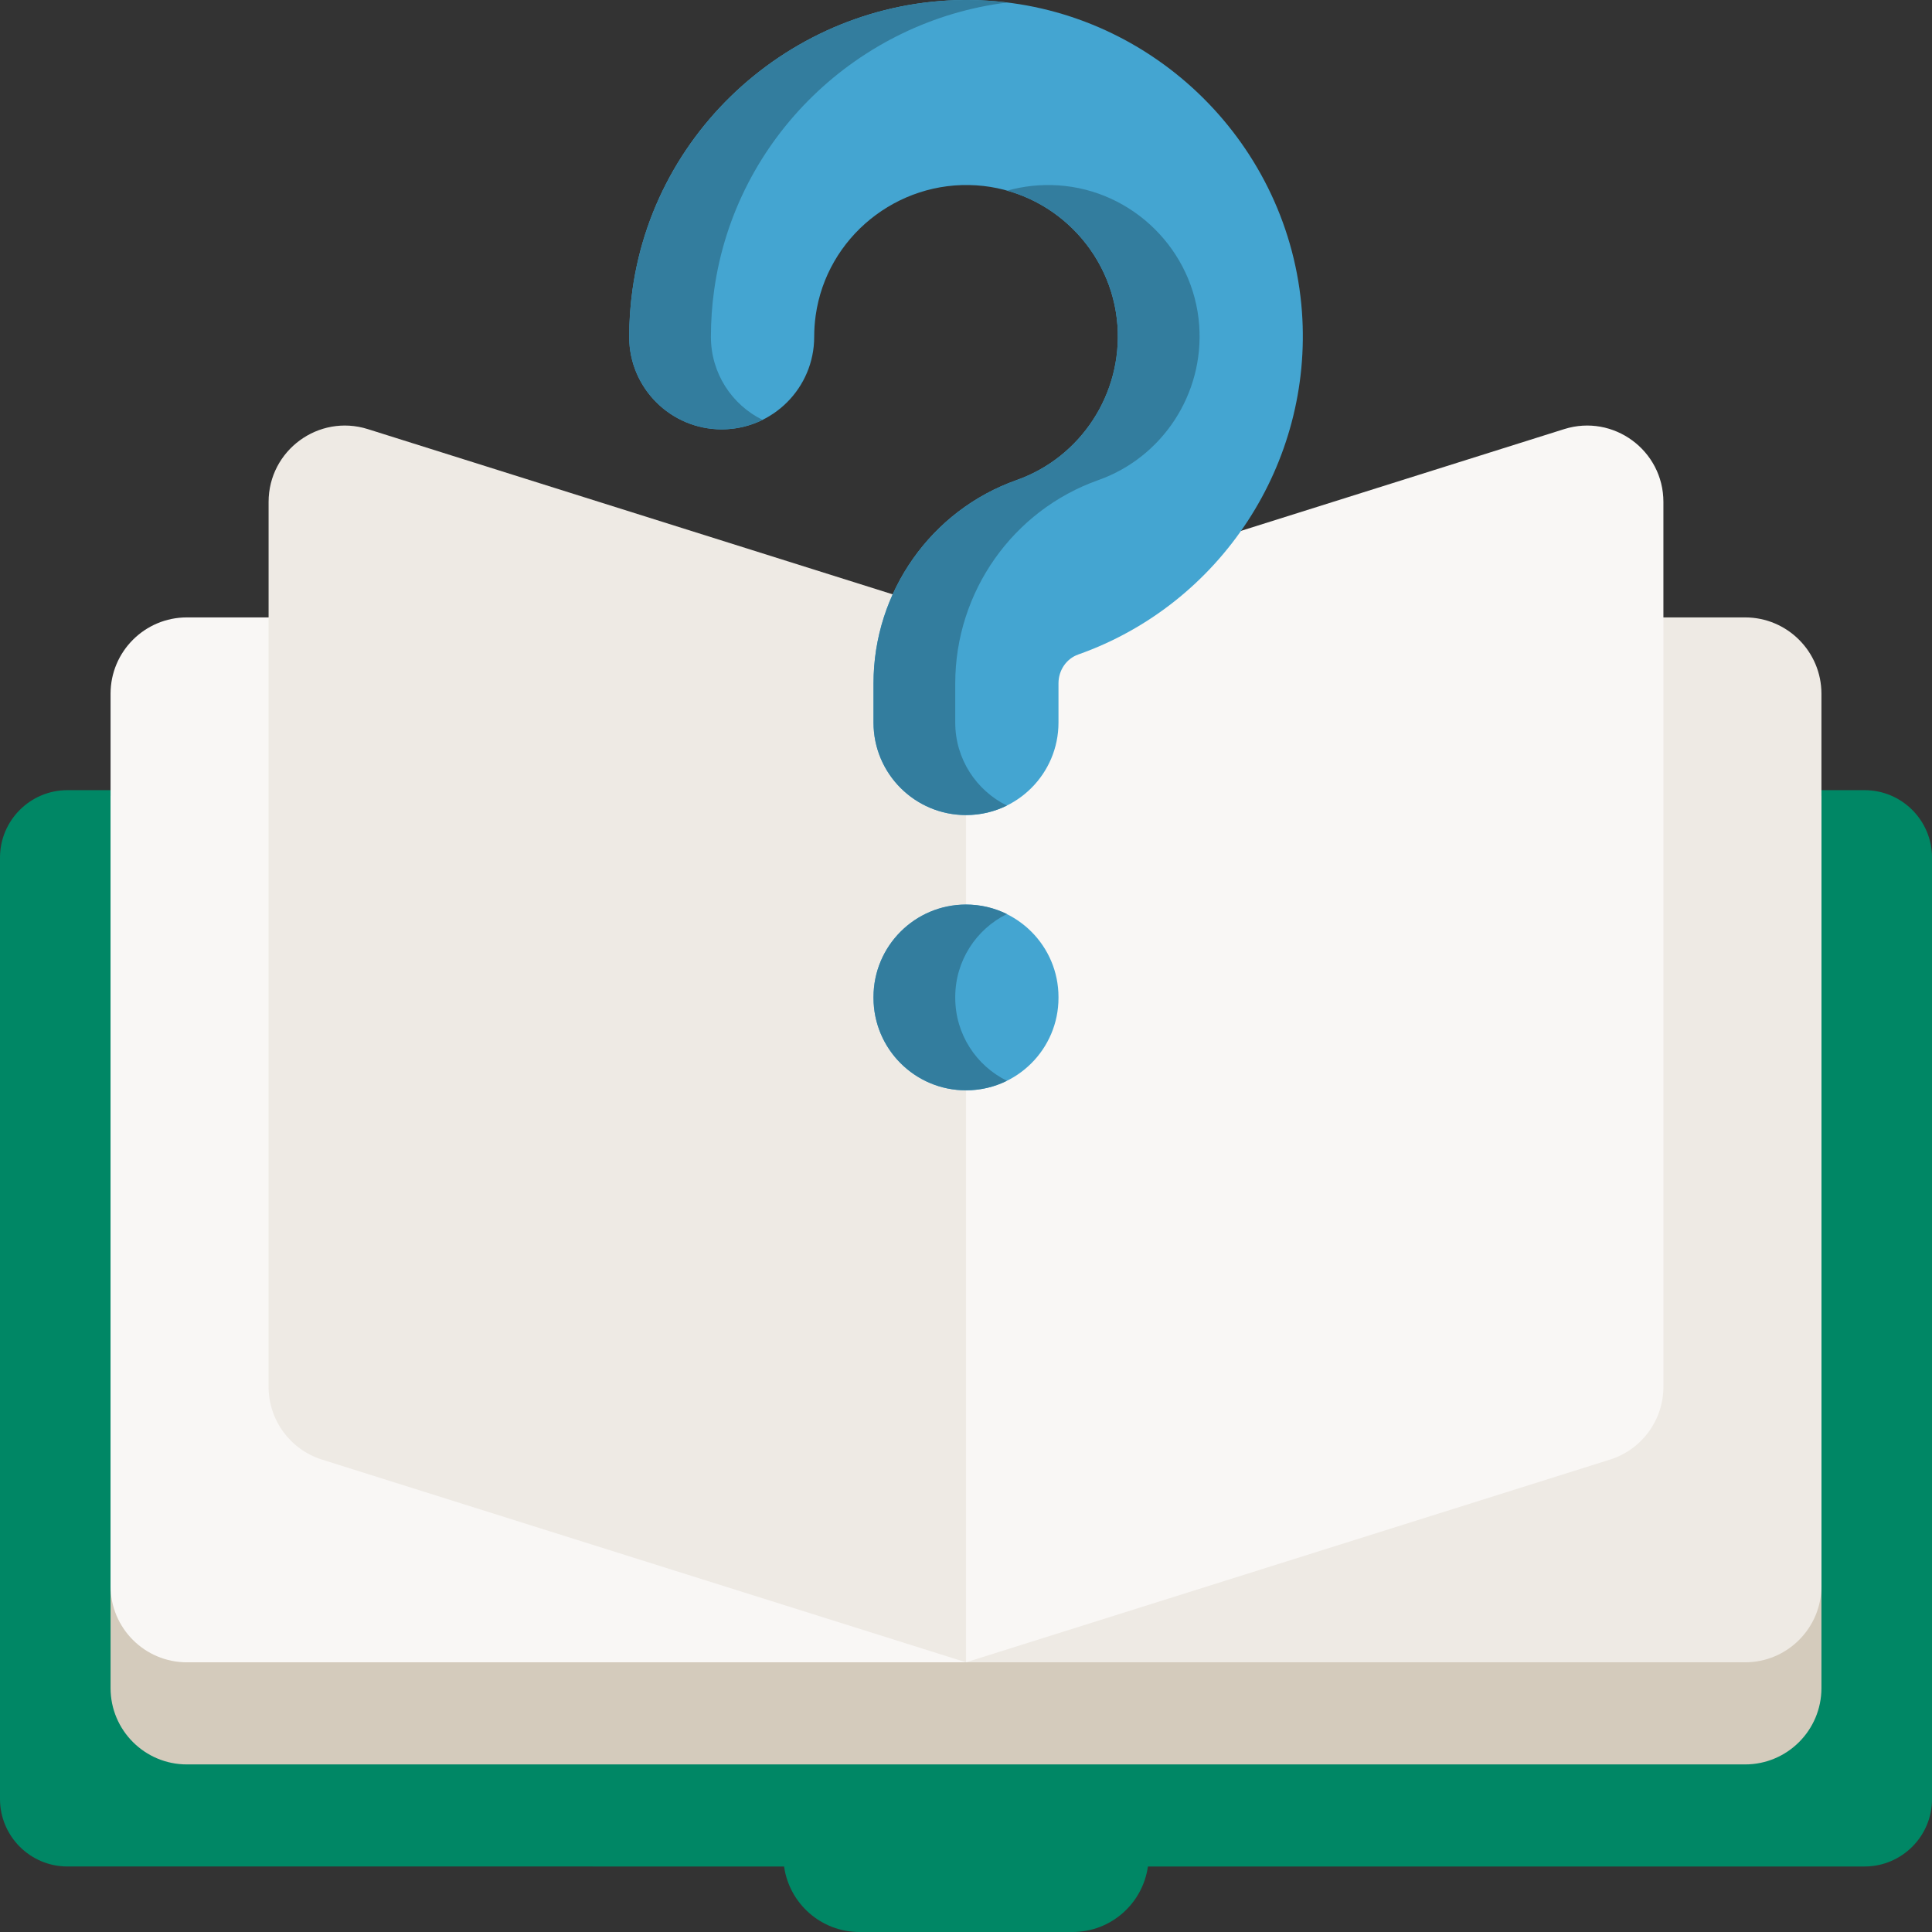 <?xml version="1.0" encoding="UTF-8"?><svg id="Layer_1" xmlns="http://www.w3.org/2000/svg" viewBox="0 0 512 512"><rect x="0" y="0" width="512" height="512" fill="#333333" stroke="none"/><defs><style>.cls-1{fill:#f9f7f5;}.cls-2{fill:#008765;}.cls-3{fill:#eeeae4;}.cls-4{fill:#d4cbbc;}.cls-5{fill:#337d9e;}.cls-6{fill:#44a5d1;}</style></defs><path class="cls-2" d="M494.12,209.4H17.89C8.01,209.4,0,217.41,0,227.29v249.46c0,9.88,8.01,17.89,17.89,17.89H207.79c1.38,9.81,9.79,17.36,19.98,17.36h56.46c10.19,0,18.6-7.55,19.98-17.36h189.91c9.88,0,17.89-8.01,17.89-17.89V227.29c0-9.88-8.01-17.89-17.89-17.89Z"/><g><path class="cls-4" d="M29.3,210.9v236.46c0,11.17,9.06,20.23,20.23,20.23H462.47c11.17,0,20.23-9.06,20.23-20.23V210.9"/><path class="cls-1" d="M256,440.53H49.53c-11.17,0-20.23-9.06-20.23-20.23V183.85c0-11.17,9.06-20.23,20.23-20.23h206.47V440.53Z"/><path class="cls-3" d="M256,440.53h206.47c11.17,0,20.23-9.06,20.23-20.23V183.85c0-11.17-9.06-20.23-20.23-20.23h-206.47V440.53Z"/><g><path class="cls-3" d="M256,440.53l-170.66-53.72c-8.43-2.65-14.16-10.46-14.16-19.3V133.02c0-13.67,13.27-23.4,26.3-19.3l158.51,49.9V440.53Z"/><path class="cls-1" d="M256,440.53l170.66-53.72c8.43-2.65,14.16-10.46,14.16-19.3V133.02c0-13.67-13.27-23.4-26.3-19.3l-158.51,49.9V440.53Z"/></g></g><g><path class="cls-6" d="M256,216c-13.54,0-24.51-10.98-24.51-24.51v-10.4c0-24.2,15.24-45.84,37.92-53.86,17.06-6.03,28.05-22.9,26.73-41.02-1.45-19.84-17.51-35.79-37.37-37.09-21.01-1.39-39.72,13.78-42.61,34.51-.26,1.85-.39,3.75-.39,5.64,0,13.54-10.98,24.51-24.51,24.51s-24.51-10.98-24.51-24.51c0-4.15,.29-8.33,.86-12.42C174.01,30.82,215.47-2.86,261.96,.19c44.14,2.89,79.85,38.34,83.07,82.45,2.92,40.09-21.46,77.44-59.29,90.81-3.13,1.11-5.23,4.17-5.23,7.64v10.4c0,13.54-10.98,24.51-24.51,24.51h0Z"/><path class="cls-6" d="M256,288.95c-13.54,0-24.51-10.98-24.51-24.51v-.2c0-13.54,10.98-24.51,24.51-24.51s24.51,10.98,24.51,24.51v.2c0,13.54-10.98,24.51-24.51,24.51Z"/></g><g><g><path class="cls-5" d="M189.26,76.86c-.58,4.09-.86,8.27-.86,12.42,0,9.65,5.57,18,13.68,21.99-3.27,1.62-6.94,2.52-10.84,2.52-13.53,0-24.51-10.97-24.51-24.51,0-4.15,.29-8.33,.87-12.42C174.02,30.82,215.48-2.86,261.97,.19c1.67,.11,3.32,.27,4.96,.48-39.37,4.85-72.02,35.75-77.67,76.19h0Z"/><path class="cls-5" d="M291.07,127.23c-22.68,8.02-37.92,29.67-37.92,53.86v10.4c0,9.65,5.58,18,13.69,21.99-3.27,1.62-6.94,2.52-10.84,2.52-13.54,0-24.51-10.97-24.51-24.51v-10.4c0-24.2,15.23-45.84,37.92-53.86,17.06-6.04,28.04-22.9,26.72-41.02-1.24-17.04-13.26-31.21-29.22-35.68,4.3-1.21,8.85-1.71,13.52-1.41,19.86,1.3,35.93,17.24,37.37,37.09,1.32,18.12-9.67,34.98-26.73,41.02h0Z"/></g><path class="cls-5" d="M266.84,286.42c-3.27,1.62-6.94,2.52-10.84,2.52-13.54,0-24.51-10.97-24.51-24.51v-.21c0-13.53,10.97-24.51,24.51-24.51,3.89,0,7.57,.91,10.84,2.52-8.11,4-13.69,12.36-13.69,21.99v.21c0,9.65,5.58,18,13.69,21.99Z"/></g></svg>